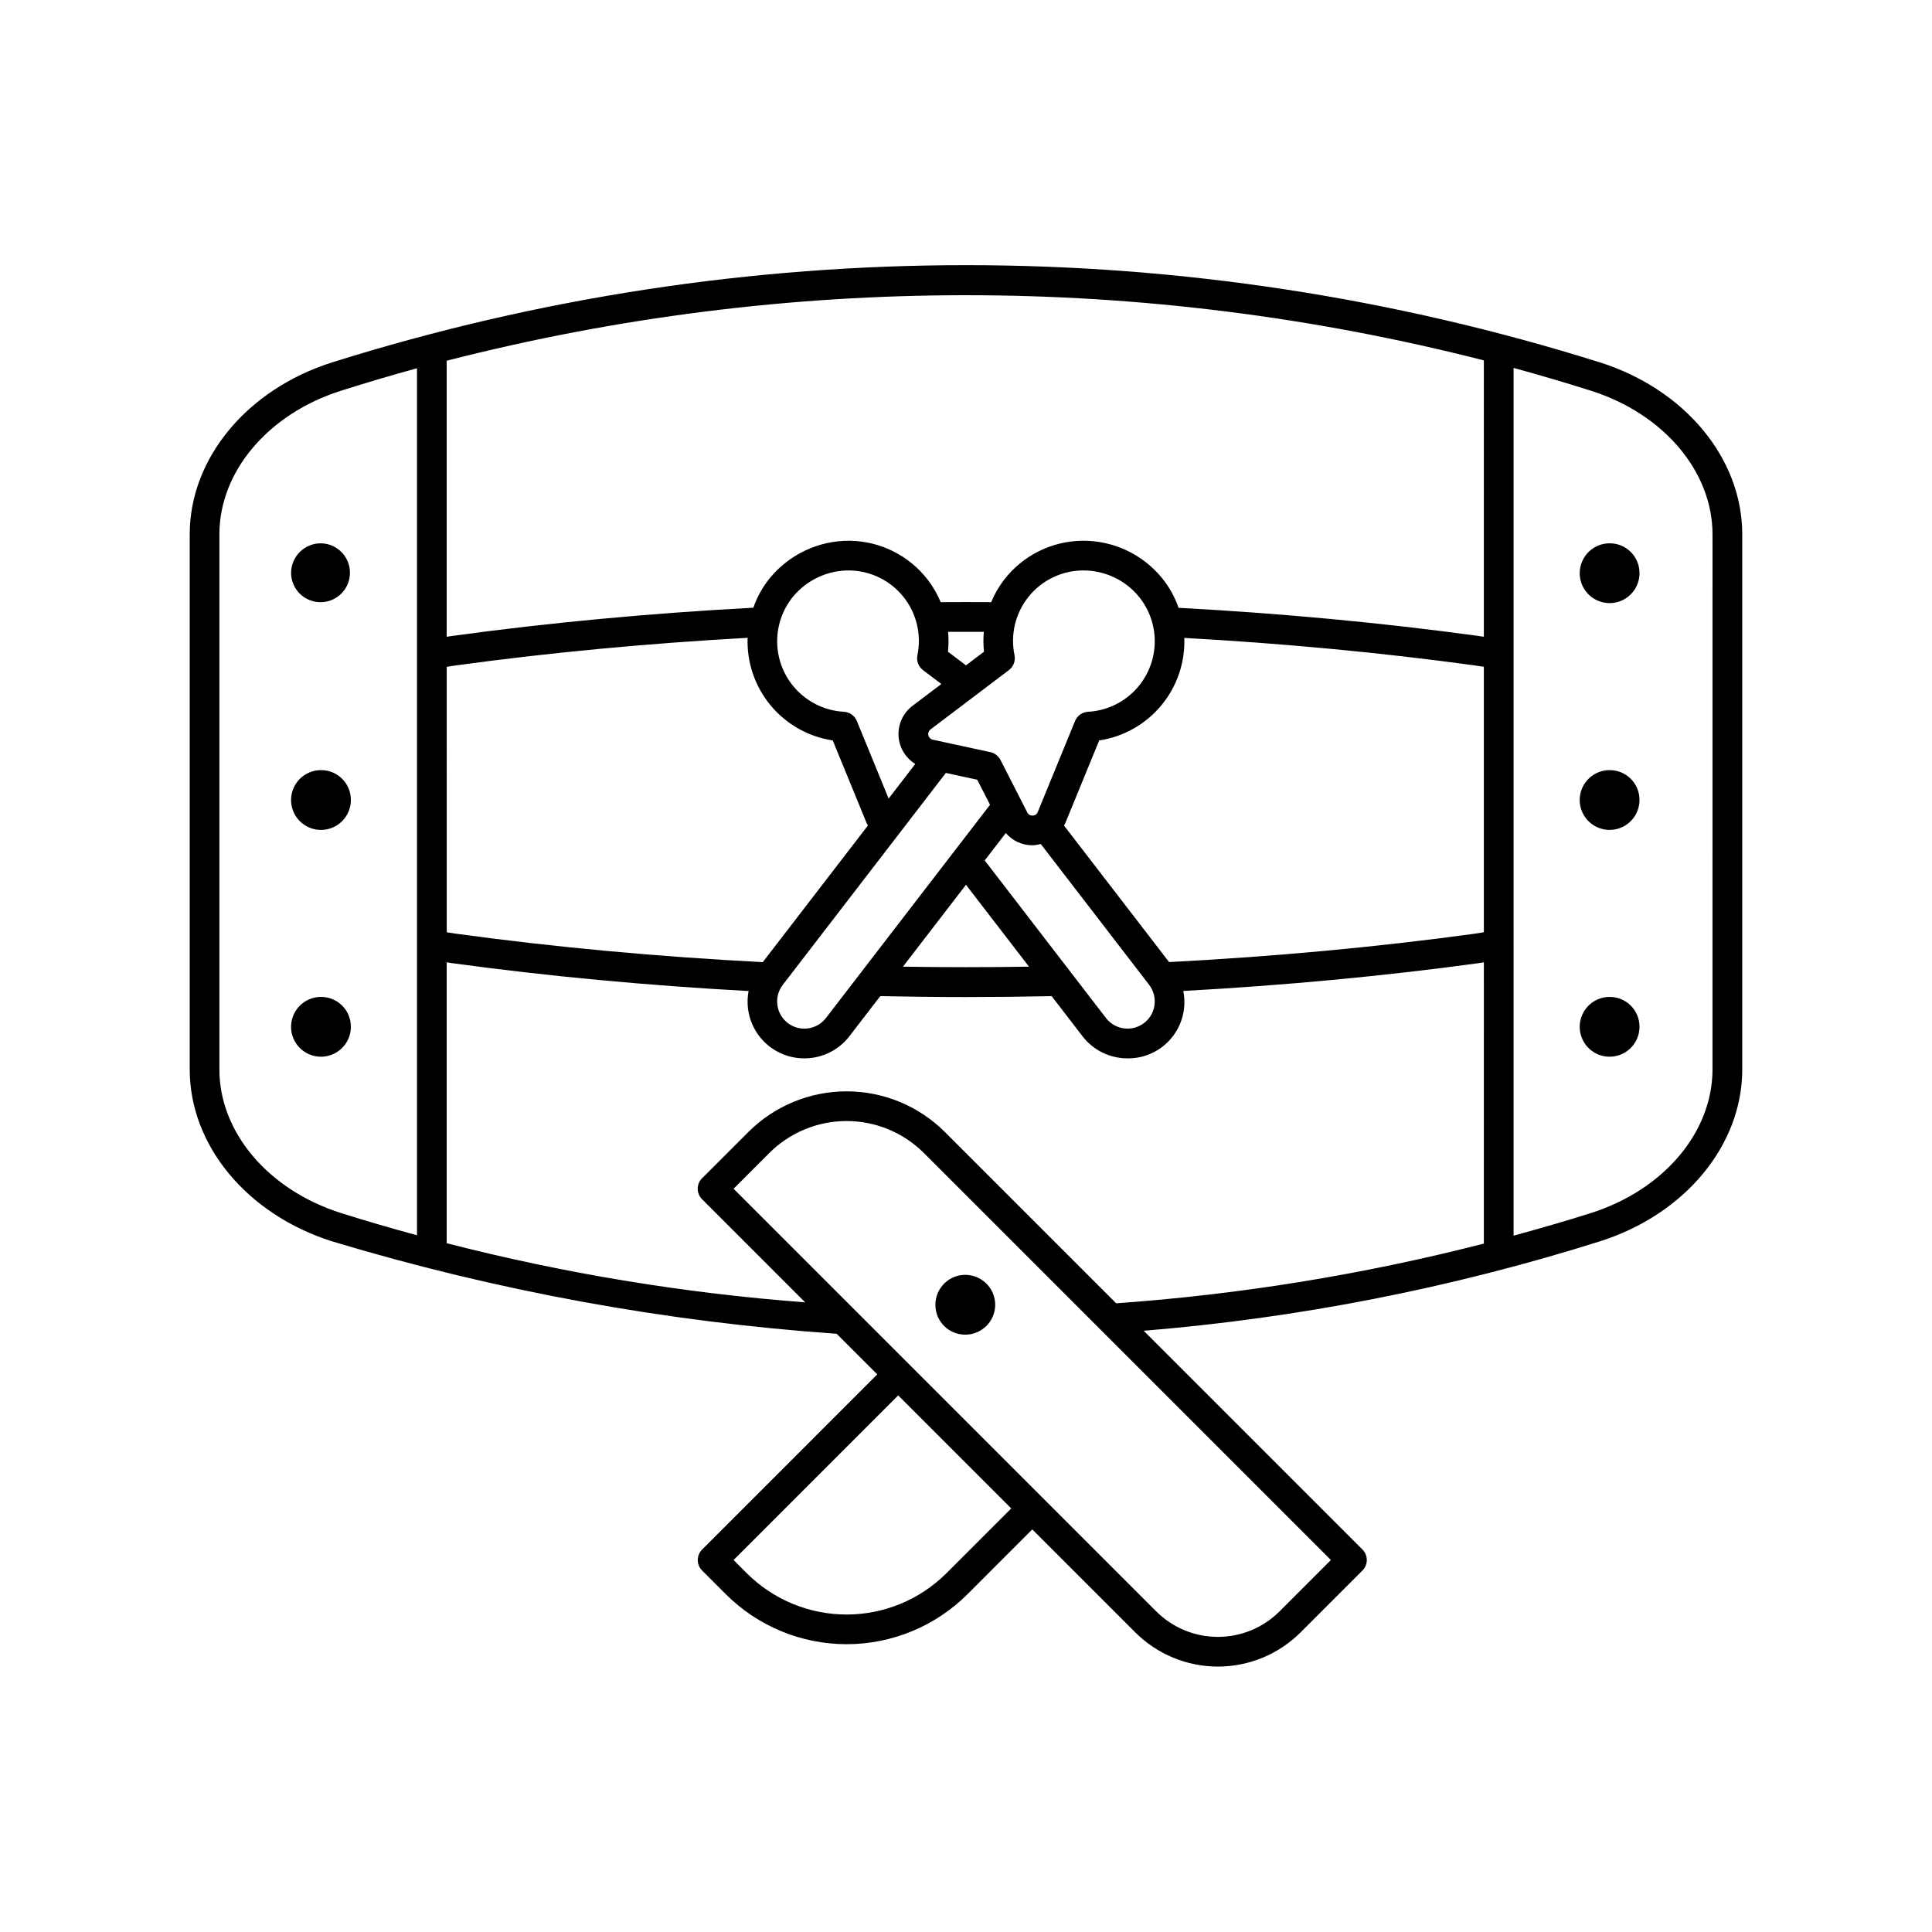 <?xml version="1.0" encoding="UTF-8"?>
<!-- Uploaded to: ICON Repo, www.iconrepo.com, Generator: ICON Repo Mixer Tools -->
<svg fill="#000000" width="800px" height="800px" version="1.1" viewBox="144 144 512 512" xmlns="http://www.w3.org/2000/svg">
 <path d="m567.99 240.04c-109.36-34.359-226.63-34.359-335.99 0-22.562 7.156-37.723 25.469-37.723 45.566v141.8c0 20.098 15.16 38.41 37.723 45.566v-0.004c43.52 13.117 88.371 21.332 133.72 24.492l10.762 10.762-46.41 46.414c-0.738 0.738-1.156 1.738-1.156 2.781 0 1.047 0.418 2.047 1.156 2.785l6.293 6.293h-0.004c8.5 8.477 20.008 13.234 32.012 13.234 12 0 23.512-4.758 32.008-13.234l17.184-17.188 27.273 27.273h0.004c5.812 5.812 13.699 9.078 21.922 9.078s16.105-3.266 21.922-9.078l16.379-16.379h-0.004c0.738-0.738 1.156-1.738 1.156-2.785 0-1.043-0.418-2.043-1.156-2.781l-57.969-57.969c41.059-3.363 81.609-11.312 120.9-23.699 22.562-7.156 37.723-25.469 37.723-45.566v-141.8c0-20.098-15.156-38.41-37.723-45.566zm-305.6 80.684c0.848-0.141 1.684-0.285 2.566-0.402 24.875-3.402 50.828-5.836 77.168-7.293-0.238 6.512 1.93 12.887 6.094 17.902 4.16 5.016 10.023 8.324 16.469 9.293l8.996 21.949c0.086 0.211 0.234 0.383 0.332 0.586l-27.871 36.219c-27.727-1.422-55.039-3.945-81.184-7.523-0.875-0.121-1.723-0.254-2.566-0.395zm126.21 0.859 4.867 3.684-7.625 5.766c-2.469 1.855-3.863 4.812-3.723 7.902 0.141 3.086 1.801 5.902 4.434 7.523l-7.055 9.168-8.422-20.559c-0.574-1.398-1.898-2.344-3.406-2.438-4.613-0.246-8.969-2.191-12.234-5.457-3.266-3.269-5.207-7.629-5.453-12.242-0.242-4.613 1.227-9.152 4.129-12.746 3.68-4.488 9.199-7.066 15.004-7.012 5.574 0.082 10.824 2.648 14.305 7 3.484 4.356 4.84 10.035 3.695 15.492-0.297 1.484 0.281 3.004 1.484 3.914zm24.262-3.914v-0.004c-1.145-5.457 0.207-11.141 3.691-15.492 3.484-4.356 8.734-6.922 14.309-7h0.344c5.688 0.027 11.07 2.598 14.664 7.012 2.898 3.594 4.371 8.133 4.125 12.746-0.242 4.613-2.184 8.973-5.449 12.242-3.266 3.266-7.625 5.211-12.238 5.457-1.508 0.094-2.832 1.039-3.406 2.438l-9.883 24.117c-0.211 0.562-0.746 0.941-1.348 0.949-0.602 0.035-1.164-0.293-1.43-0.832l-7.102-13.914c-0.539-1.051-1.52-1.805-2.672-2.059l-15.27-3.305h-0.004c-0.582-0.125-1.039-0.582-1.168-1.164-0.129-0.586 0.094-1.188 0.57-1.551l20.785-15.73h-0.004c1.207-0.91 1.781-2.43 1.484-3.914zm35.672 87.32c2.418 3.156 1.828 7.68-1.324 10.105-3.152 2.43-7.676 1.844-10.109-1.305l-32.145-41.766 5.586-7.258c1.762 2.059 4.336 3.246 7.043 3.242 0.137 0 0.273-0.004 0.41-0.008l0.004-0.004c0.613-0.051 1.219-0.164 1.809-0.332zm-97.086 0 43.215-56.156 8.312 1.797 3.394 6.644-43.492 56.516c-2.43 3.156-6.957 3.746-10.117 1.316-3.156-2.43-3.742-6.961-1.312-10.117zm48.543-26.512 16.699 21.699c-11.129 0.18-22.293 0.176-33.398 0zm4.769-61.762-4.769 3.609-4.769-3.609-0.004 0.004c0.188-1.754 0.199-3.519 0.039-5.273 3.156-0.012 6.312-0.012 9.469 0h-0.004c-0.156 1.754-0.145 3.519 0.039 5.269zm-150.25 154.65c-6.758-1.852-13.48-3.785-20.137-5.894-19.281-6.113-32.234-21.41-32.234-38.062v-141.8c0-16.652 12.953-31.953 32.234-38.066 6.672-2.117 13.383-4.102 20.137-5.953zm140.29 89.566c-7.019 7-16.527 10.934-26.441 10.934s-19.426-3.934-26.445-10.934l-3.508-3.508 43.629-43.633 29.953 29.953zm101.9-3.508-13.594 13.598v-0.004c-4.34 4.34-10.223 6.773-16.355 6.773-6.137 0-12.02-2.434-16.355-6.773l-111.99-111.99 9.477-9.477h-0.004c5.438-5.422 12.801-8.465 20.477-8.465 7.68 0 15.043 3.043 20.477 8.465zm40.539-83.855c-31.938 8.191-64.551 13.484-97.441 15.82l-45.398-45.398c-6.914-6.898-16.277-10.773-26.043-10.773-9.762 0-19.129 3.875-26.039 10.773l-12.258 12.258c-0.738 0.738-1.156 1.738-1.156 2.781 0 1.047 0.418 2.047 1.156 2.785l27.32 27.32c-32.066-2.426-63.855-7.668-95-15.668v-74.441c0.5 0.074 0.988 0.16 1.5 0.23 25.312 3.461 51.711 5.922 78.508 7.379v0.004c-0.844 4.394 0.32 8.938 3.172 12.387 2.848 3.453 7.09 5.453 11.566 5.453 0.66 0 1.324-0.043 1.98-0.129 3.969-0.504 7.574-2.578 10.008-5.758l8.164-10.609c7.473 0.156 15 0.246 22.539 0.246 7.57 0 15.145-0.082 22.68-0.238 0.062 0 0.113-0.035 0.172-0.039l8.188 10.641h-0.004c2.434 3.18 6.039 5.254 10.012 5.758 0.656 0.086 1.316 0.129 1.977 0.129 4.496 0.043 8.77-1.949 11.629-5.418s4.004-8.043 3.106-12.445c26.676-1.465 52.957-3.91 78.156-7.356 0.52-0.07 1-0.164 1.508-0.238zm0-82.516c-0.852 0.141-1.688 0.289-2.57 0.406-26.043 3.562-53.238 6.07-80.852 7.5l-27.859-36.199c0.102-0.203 0.254-0.367 0.344-0.582l8.992-21.945v-0.008c6.441-0.965 12.301-4.273 16.461-9.285 4.16-5.012 6.332-11.379 6.098-17.887 26.223 1.457 52.055 3.883 76.816 7.269 0.875 0.121 1.727 0.25 2.57 0.391zm0-78.301c-0.5-0.074-0.992-0.156-1.504-0.227-25.59-3.5-52.301-5.996-79.406-7.449v-0.004c-0.992-2.879-2.484-5.555-4.41-7.91-5.191-6.352-13-9.984-21.203-9.855-8.117 0.125-15.73 3.953-20.664 10.398-1.375 1.801-2.512 3.773-3.375 5.871-4.457-0.027-8.922-0.027-13.387 0-0.867-2.098-2-4.07-3.375-5.871-4.938-6.445-12.547-10.273-20.66-10.398-8.195-0.094-15.992 3.531-21.207 9.855-1.918 2.348-3.41 5.019-4.402 7.887-27.227 1.453-54.062 3.957-79.762 7.473-0.516 0.07-1 0.16-1.504 0.234v-73.16c90.16-23.117 184.69-23.148 274.86-0.086zm60.59 114.66c0 16.652-12.953 31.949-32.234 38.062-6.769 2.148-13.609 4.109-20.484 5.988l0.004-229.96c6.867 1.879 13.695 3.891 20.484 6.039 19.281 6.113 32.234 21.41 32.234 38.066zm-19.348-71.516v-0.004c0.047 3.215-1.852 6.141-4.805 7.402-2.957 1.266-6.383 0.617-8.676-1.637-2.289-2.258-2.988-5.672-1.77-8.648 1.219-2.973 4.113-4.918 7.328-4.918 4.34-0.027 7.883 3.461 7.922 7.801zm0 60.105v-0.004c0.047 3.215-1.848 6.141-4.805 7.406-2.957 1.262-6.383 0.617-8.672-1.641-2.293-2.254-2.992-5.672-1.773-8.645 1.219-2.977 4.113-4.918 7.328-4.922 4.336-0.027 7.879 3.461 7.922 7.801zm-186.59 73.895c-0.047-3.215 1.852-6.141 4.805-7.406 2.957-1.262 6.383-0.617 8.672 1.641 2.293 2.254 2.992 5.672 1.773 8.645-1.215 2.977-4.113 4.918-7.328 4.922-4.336 0.027-7.879-3.461-7.922-7.801zm186.59-194.11h0.004c0.047 3.215-1.852 6.141-4.805 7.402-2.957 1.266-6.383 0.617-8.676-1.637-2.289-2.254-2.988-5.672-1.77-8.645 1.219-2.977 4.113-4.922 7.328-4.922 4.34-0.027 7.883 3.461 7.922 7.801zm-341.5 60.105c0.051 3.215-1.848 6.141-4.805 7.406-2.957 1.266-6.387 0.617-8.676-1.637-2.293-2.258-2.992-5.676-1.773-8.652 1.219-2.973 4.117-4.918 7.332-4.918 4.34-0.027 7.883 3.461 7.922 7.801zm0 60.105c0.051 3.215-1.848 6.141-4.805 7.406-2.957 1.266-6.383 0.621-8.676-1.637-2.293-2.254-2.992-5.672-1.773-8.648 1.219-2.977 4.117-4.922 7.332-4.922 4.34-0.027 7.883 3.461 7.922 7.801zm-7.922-128.01c3.144 0.051 5.949 1.98 7.121 4.898 1.168 2.918 0.473 6.254-1.77 8.461-2.238 2.207-5.586 2.852-8.484 1.637-2.902-1.215-4.789-4.051-4.789-7.195 0.039-4.34 3.582-7.828 7.922-7.801z"/>
</svg>